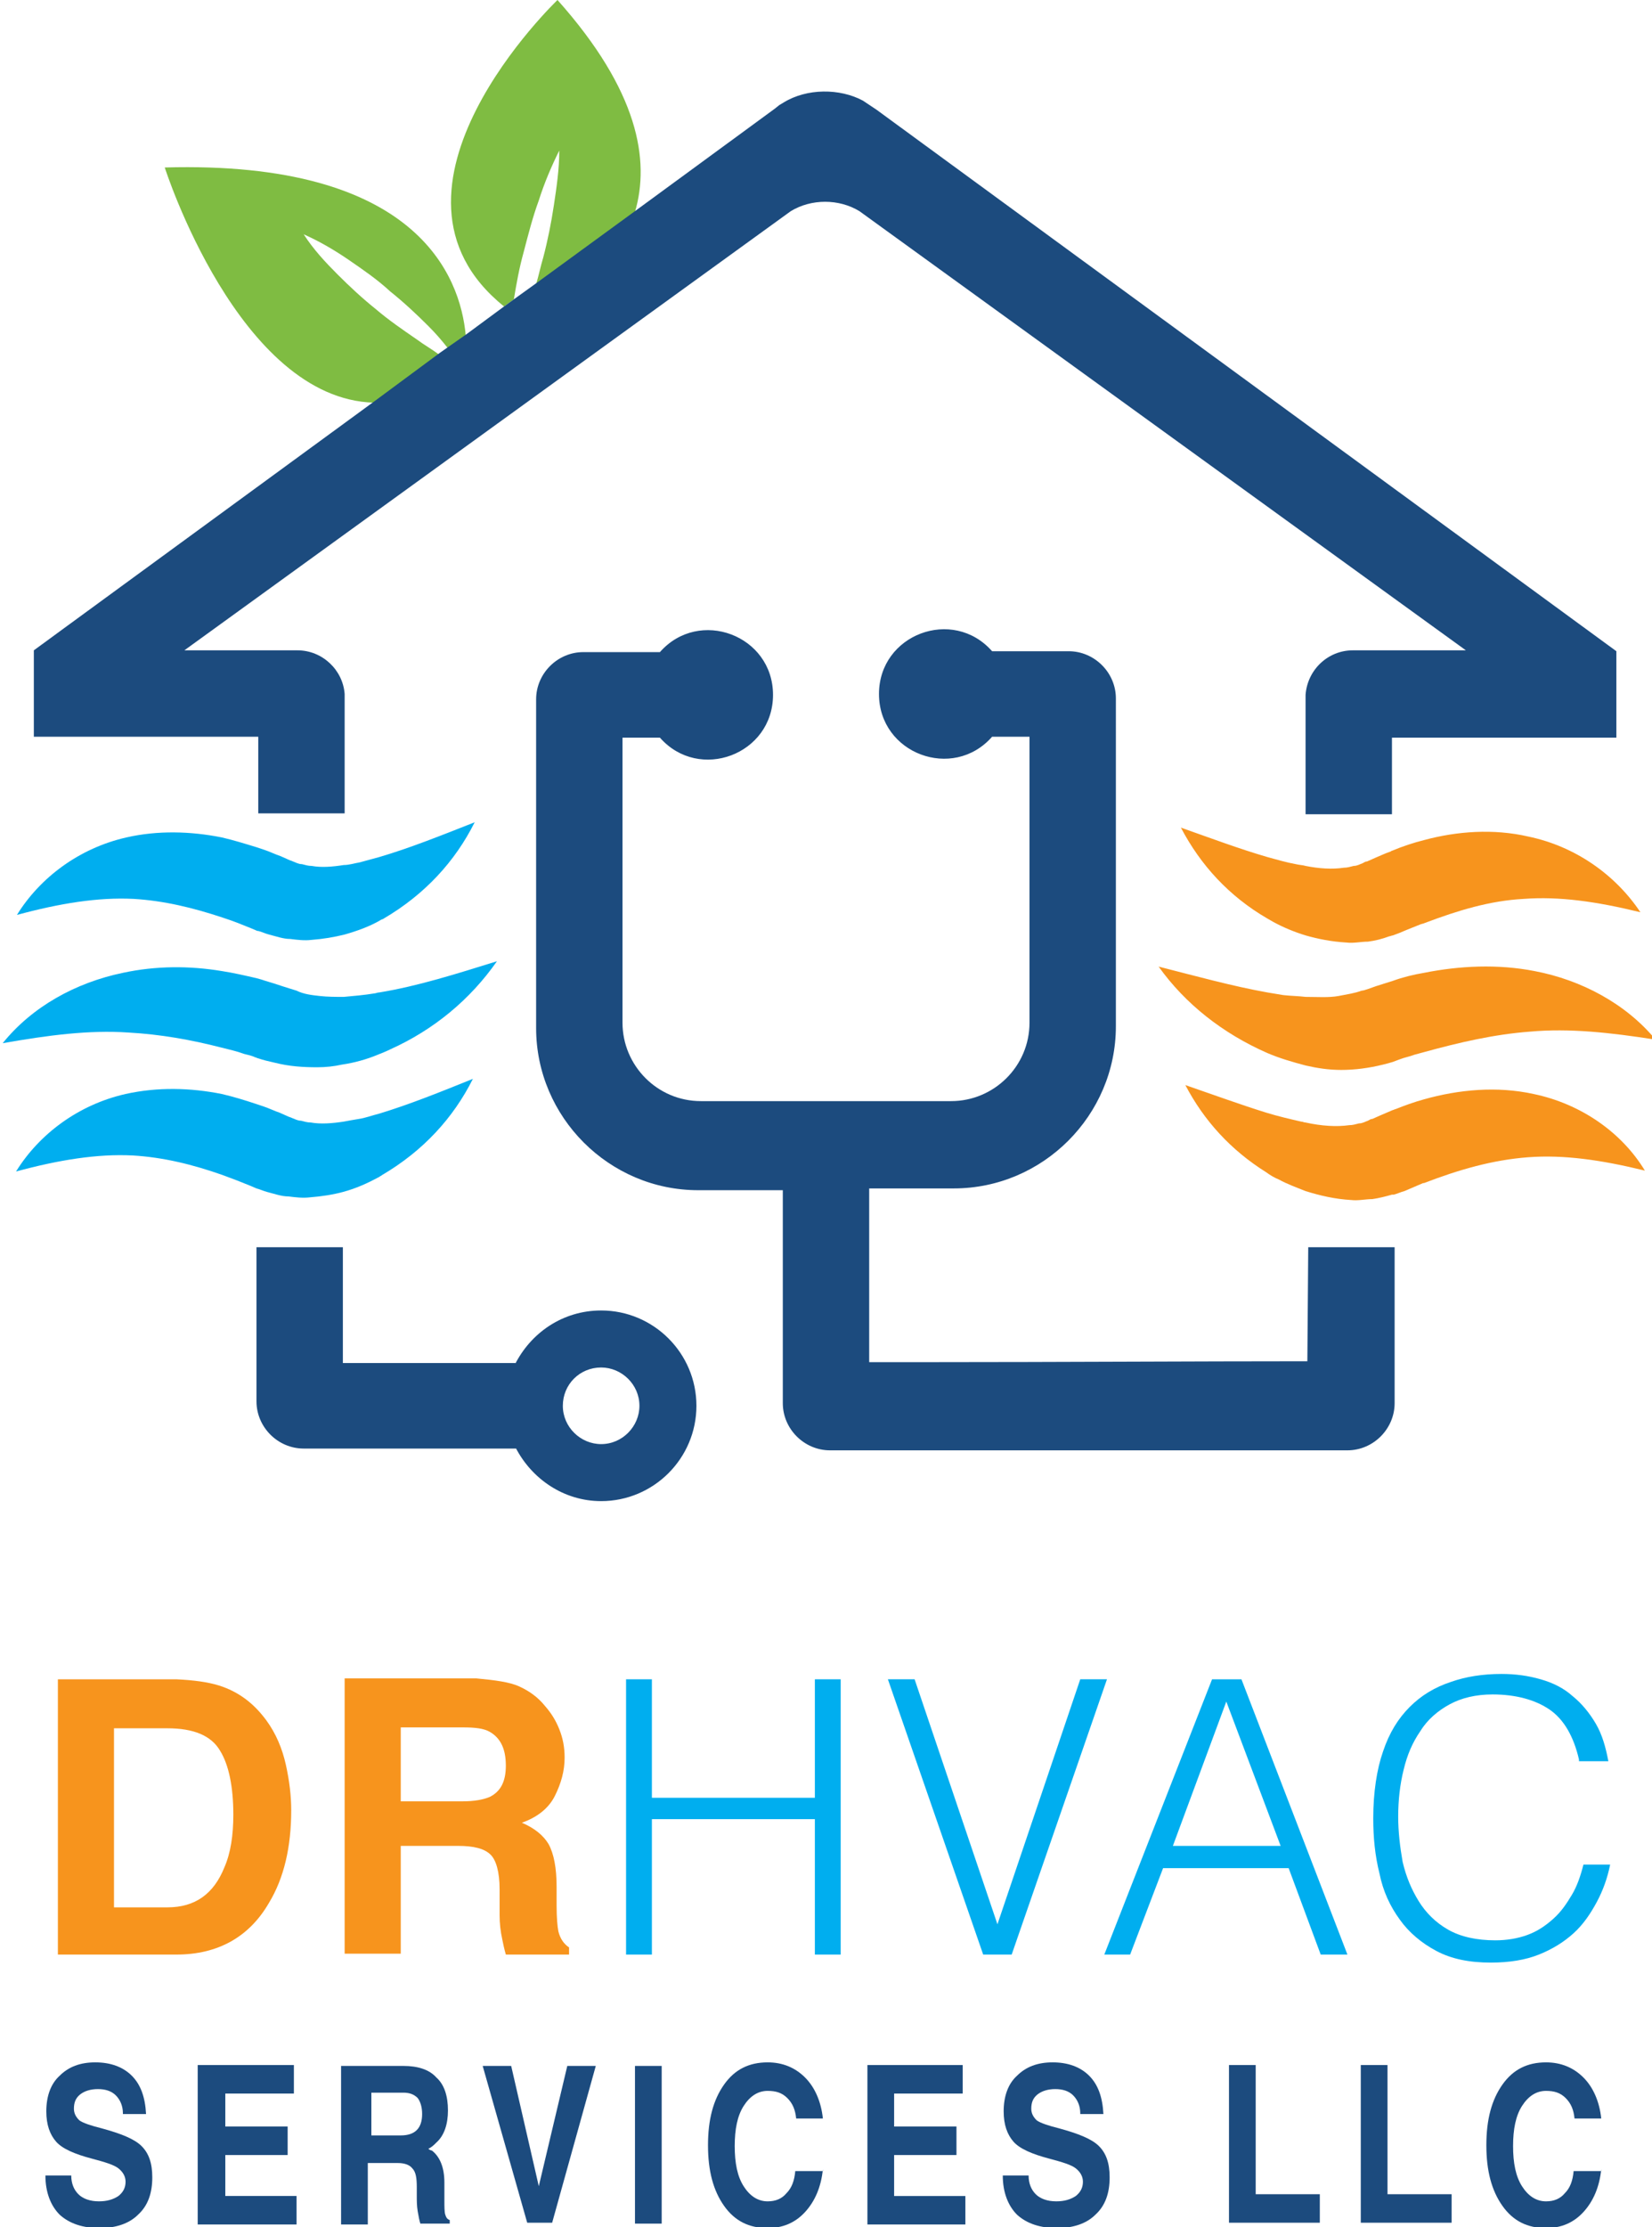 <?xml version="1.0" encoding="utf-8"?>
<!-- Generator: Adobe Illustrator 26.0.2, SVG Export Plug-In . SVG Version: 6.00 Build 0)  -->
<svg version="1.1" id="Layer_1" xmlns="http://www.w3.org/2000/svg" xmlns:xlink="http://www.w3.org/1999/xlink" x="0px" y="0px"
	 viewBox="0 0 185.5 250" style="enable-background:new 0 0 185.5 250;" xml:space="preserve">
<style type="text/css">
	.st0{fill:none;}
	.st1{fill:#7FBC42;}
	.st2{fill:#F7941D;}
	.st3{fill:#00AEEF;}
	.st4{fill:#1C4B7E;}
</style>
<g>
	<path class="st0" d="M67.5,162c2.3,0,4.3-1.9,4.3-4.3c0-2.3-1.9-4.3-4.3-4.3c-2.3,0-4.3,1.9-4.3,4.3C63.2,160.1,65.1,162,67.5,162z
		"/>
	<g>
		<path class="st1" d="M58.8,28.3c0.5-1.9,1-3.9,1.7-5.8c0.6-1.9,1.4-3.8,2.3-5.6c0,2.1-0.3,4.1-0.6,6.1c-0.3,2-0.7,4-1.2,5.9
			c-0.3,1-0.5,2-0.8,3l11.1-8.1C73,18,71.7,10.2,62.6,0c0,0-22.3,21.3-6,34.4l1.1-0.8C58,31.8,58.3,30.1,58.8,28.3z"/>
		<path class="st1" d="M46.8,38.1c-1.6-1.1-3.2-2.2-4.6-3.4c-1.5-1.2-2.9-2.5-4.3-3.9c-1.4-1.4-2.7-2.8-3.8-4.5
			c1.8,0.8,3.5,1.8,5.1,2.9c1.6,1.1,3.2,2.2,4.6,3.5c1.5,1.2,2.9,2.5,4.3,3.9c0.8,0.8,1.5,1.6,2.2,2.5l2-1.4
			c-0.6-6.8-5.6-19.7-33.8-18.9c0,0,8.3,26,23.5,26.4l7.3-5.4C48.5,39.2,47.6,38.7,46.8,38.1z"/>
	</g>
	<g>
		<path class="st2" d="M171.6,93.9c-3.9-0.9-8-0.6-11.7,0.4c-1.2,0.3-2.4,0.7-3.6,1.2c-0.1,0-0.1,0.1-0.2,0.1
			c-0.6,0.2-1.2,0.5-1.7,0.7l-0.9,0.4c-0.2,0-0.3,0.1-0.5,0.2c-0.3,0.1-0.6,0.3-1,0.3c-0.4,0.1-0.7,0.2-1.1,0.2
			c-1.3,0.2-2.8,0.1-4.3-0.2c-0.3-0.1-0.7-0.1-1.1-0.2c-1.1-0.2-2.1-0.5-3.2-0.8c-3.1-0.9-6.3-2.1-9.7-3.3c2.2,4.2,5.4,7.7,9.7,10.2
			c0.2,0.1,0.5,0.3,0.7,0.4c1.1,0.6,2.3,1.1,3.6,1.5c1.4,0.4,2.9,0.7,4.6,0.8c0.8,0.1,1.6-0.1,2.4-0.1c0.8-0.1,1.6-0.3,2.4-0.6
			c0.1,0,0.3-0.1,0.4-0.1c0.3-0.1,0.5-0.2,0.8-0.3l0.7-0.3c0.5-0.2,1-0.4,1.5-0.6c0.2-0.1,0.4-0.1,0.6-0.2c3.7-1.4,7.3-2.5,11.1-2.7
			c4-0.3,8.2,0.3,13.1,1.5C181.4,98.2,176.9,95,171.6,93.9z"/>
		<path class="st2" d="M172.3,109c-4.1-0.8-8.4-0.6-12.4,0.2c-1.2,0.2-2.4,0.5-3.5,0.9c0,0,0,0,0,0c-0.6,0.2-1.3,0.4-1.9,0.6
			c-0.6,0.2-1.3,0.5-1.6,0.5c-0.8,0.3-1.6,0.4-2.6,0.6c-1.1,0.2-2.4,0.1-3.7,0.1c-0.8-0.1-1.6-0.1-2.5-0.2c-0.6-0.1-1.2-0.2-1.8-0.3
			c-3.9-0.7-7.9-1.8-12.2-2.9c3,4.2,7.2,7.5,12.2,9.7c0,0,0,0,0,0c1.4,0.6,2.8,1,4.3,1.4c1.3,0.3,2.6,0.5,4,0.5
			c1.5,0,3.1-0.2,4.7-0.6c0.4-0.1,0.8-0.2,1.1-0.3c0.3-0.1,0.5-0.2,0.8-0.3c0.5-0.2,1.1-0.3,1.6-0.5c0.4-0.1,0.7-0.2,1.1-0.3
			c4-1.1,7.9-2,11.9-2.3c4.4-0.4,9,0.1,14.1,0.9C182.6,112.7,177.6,110,172.3,109z"/>
		<path class="st2" d="M172.2,122.8c-4.1-0.9-8.4-0.5-12.3,0.6c-1.1,0.3-2.2,0.7-3.2,1.1c-0.1,0-0.2,0.1-0.3,0.1
			c-0.5,0.2-0.9,0.4-1.4,0.6l-0.9,0.4c-0.2,0-0.3,0.1-0.5,0.2c-0.3,0.1-0.6,0.3-1,0.3c-0.4,0.1-0.7,0.2-1.1,0.2
			c-1.4,0.2-3.1,0.1-4.9-0.3c-0.2,0-0.3-0.1-0.5-0.1c-1.3-0.3-2.6-0.6-3.9-1c-2.9-0.9-5.9-2-9.1-3.1c2.1,4,5.1,7.3,9.1,9.8
			c0.4,0.3,0.9,0.6,1.4,0.8c0.9,0.5,2,0.9,3,1.3c1.6,0.5,3.3,0.9,5.1,1c0.8,0.1,1.6-0.1,2.4-0.1c0.7-0.1,1.5-0.3,2.2-0.5
			c0.1,0,0.1,0,0.2,0c0.4-0.1,0.8-0.3,1.2-0.4l0.7-0.3c0.5-0.2,0.9-0.4,1.4-0.6c0,0,0,0,0.1,0c3.9-1.5,7.7-2.6,11.7-2.9
			c4-0.3,8.2,0.3,13.1,1.5C182.1,127.1,177.5,123.9,172.2,122.8z"/>
		<path class="st2" d="M24.6,189.2c2.2,0.7,3.9,2,5.3,3.9c1.1,1.5,1.8,3.2,2.2,5c0.4,1.8,0.6,3.5,0.6,5.1c0,4.1-0.8,7.6-2.5,10.4
			c-2.2,3.8-5.7,5.8-10.4,5.8H6.5v-30.9h13.3C21.8,188.6,23.3,188.8,24.6,189.2z M12.8,193.9v20.2h6c3.1,0,5.2-1.5,6.4-4.5
			c0.7-1.6,1-3.6,1-5.9c0-3.1-0.5-5.6-1.5-7.2c-1-1.7-3-2.5-5.9-2.5H12.8z"/>
		<path class="st2" d="M58.3,189.3c1.1,0.5,2.1,1.2,2.9,2.2c0.7,0.8,1.2,1.6,1.6,2.6s0.6,2,0.6,3.2c0,1.5-0.4,2.9-1.1,4.3
			c-0.7,1.4-2,2.4-3.7,3c1.4,0.6,2.4,1.4,3,2.4c0.6,1.1,0.9,2.7,0.9,4.8v2.1c0,1.4,0.1,2.4,0.2,2.9c0.2,0.8,0.6,1.4,1.2,1.8v0.8
			h-7.1c-0.2-0.7-0.3-1.2-0.4-1.7c-0.2-0.9-0.3-1.8-0.3-2.7l0-2.9c0-2-0.4-3.3-1-3.9c-0.7-0.7-1.9-1-3.7-1H45v12.1h-6.3v-30.9h14.8
			C55.6,188.6,57.2,188.8,58.3,189.3z M45,193.9v8.3h6.9c1.4,0,2.4-0.2,3.1-0.5c1.2-0.6,1.8-1.7,1.8-3.5c0-1.9-0.6-3.1-1.8-3.8
			c-0.7-0.4-1.7-0.5-3-0.5H45z"/>
	</g>
	<g>
		<path class="st3" d="M42.6,96.2c-0.7,0.2-1.5,0.4-2.2,0.6c-0.6,0.1-1.2,0.3-1.8,0.3c-1.3,0.2-2.5,0.3-3.6,0.1
			c-0.4,0-0.7-0.1-1.1-0.2c-0.4,0-0.7-0.2-1-0.3c-0.2-0.1-0.3-0.1-0.5-0.2l-0.9-0.4c-0.6-0.2-1.2-0.5-1.8-0.7
			c-0.3-0.1-0.6-0.2-0.9-0.3c-1.3-0.4-2.6-0.8-3.9-1.1c-3.5-0.7-7.2-0.8-10.7,0c-5.3,1.2-9.7,4.5-12.3,8.7c4.8-1.3,9.1-2,13.1-1.8
			c3.4,0.2,6.7,1,10,2.1c0.6,0.2,1.2,0.4,1.7,0.6c0.5,0.2,1,0.4,1.5,0.6l0.7,0.3l0.1,0c0.4,0.1,0.8,0.3,1.2,0.4
			c0.8,0.2,1.6,0.5,2.4,0.5c0.8,0.1,1.6,0.2,2.4,0.1c1.3-0.1,2.5-0.3,3.7-0.6c1.4-0.4,2.8-0.9,4-1.6c0.1-0.1,0.3-0.1,0.4-0.2
			c4.6-2.7,8-6.4,10.2-10.8C49.5,93.8,46,95.2,42.6,96.2z"/>
		<path class="st3" d="M42.6,111.4c-0.2,0-0.4,0.1-0.5,0.1c-1.2,0.2-2.4,0.3-3.5,0.4c-0.9,0-1.8,0-2.7-0.1c-0.9-0.1-1.8-0.2-2.6-0.6
			c-0.3-0.1-1-0.3-1.6-0.5c-0.6-0.2-1.2-0.4-1.9-0.6c-0.3-0.1-0.6-0.2-1-0.3c-1.3-0.3-2.6-0.6-3.9-0.8c-3.6-0.6-7.4-0.6-11.1,0.2
			c-5.3,1.1-10.2,3.8-13.5,7.9c5.1-0.9,9.7-1.5,14.1-1.2c3.6,0.2,7,0.8,10.5,1.7c0.8,0.2,1.7,0.4,2.5,0.7c0.4,0.1,0.9,0.2,1.3,0.4
			c0.1,0,0.2,0.1,0.3,0.1c0.6,0.2,1,0.3,1.9,0.5c1.6,0.4,3.1,0.5,4.7,0.5c1,0,1.9-0.1,2.8-0.3c1.4-0.2,2.8-0.6,4-1.1
			c0.5-0.2,1-0.4,1.4-0.6c4.9-2.2,9-5.6,12-9.9C51.3,109.3,46.9,110.7,42.6,111.4z"/>
		<path class="st3" d="M42.6,125c-0.8,0.2-1.6,0.5-2.3,0.6c-0.6,0.1-1.2,0.2-1.7,0.3c-1.3,0.2-2.6,0.3-3.7,0.1
			c-0.4,0-0.7-0.1-1.1-0.2c-0.4,0-0.7-0.2-1-0.3c-0.2-0.1-0.3-0.1-0.5-0.2l-0.9-0.4c-0.6-0.2-1.2-0.5-1.8-0.7
			c-0.3-0.1-0.6-0.2-0.9-0.3c-1.2-0.4-2.5-0.8-3.8-1.1c-3.5-0.7-7.2-0.8-10.8,0c-5.3,1.2-9.7,4.5-12.3,8.7c4.8-1.3,9.1-2,13.1-1.8
			c3.4,0.2,6.7,1,10.1,2.2c0.5,0.2,1.1,0.4,1.6,0.6c0.5,0.2,1,0.4,1.5,0.6l0.7,0.3l0,0c0.4,0.1,0.8,0.3,1.2,0.4
			c0.8,0.2,1.6,0.5,2.4,0.5c0.8,0.1,1.6,0.2,2.4,0.1c1.3-0.1,2.6-0.3,3.7-0.6c1.5-0.4,2.8-1,4.1-1.7c0.1-0.1,0.2-0.1,0.3-0.2
			c4.6-2.7,8-6.4,10.2-10.8C49.4,122.6,45.9,124,42.6,125z"/>
		<path class="st3" d="M70.3,219.4v-30.9h2.9v13.3h18.3v-13.3h2.9v30.9h-2.9v-15.2H73.2v15.2H70.3z"/>
		<path class="st3" d="M99.7,188.5h3L112,216l9.3-27.5h3l-10.7,30.9h-3.2L99.7,188.5z"/>
		<path class="st3" d="M124,219.4l12.1-30.9h3.3l11.9,30.9h-3l-3.6-9.7h-14.1l-3.7,9.7H124z M131.7,207.2h12.1l-6.1-16.2
			L131.7,207.2z"/>
		<path class="st3" d="M177.3,197.5c-0.6-2.6-1.7-4.5-3.3-5.6c-1.6-1.1-3.8-1.7-6.4-1.7c-1.9,0-3.5,0.4-4.8,1.1
			c-1.3,0.7-2.5,1.7-3.3,3c-0.9,1.3-1.5,2.7-1.9,4.4c-0.4,1.6-0.6,3.4-0.6,5.2c0,1.7,0.2,3.4,0.5,5.1c0.4,1.7,1,3.1,1.8,4.4
			c0.8,1.3,1.9,2.4,3.3,3.2c1.4,0.8,3.2,1.2,5.3,1.2c1.3,0,2.5-0.2,3.6-0.6c1.1-0.4,2-1,2.9-1.8s1.5-1.7,2.1-2.7
			c0.6-1,1-2.2,1.3-3.4h3c-0.3,1.5-0.8,2.9-1.5,4.2c-0.7,1.3-1.5,2.5-2.6,3.5c-1.1,1-2.4,1.8-3.9,2.4c-1.5,0.6-3.3,0.9-5.4,0.9
			c-2.4,0-4.4-0.4-6.1-1.3c-1.7-0.9-3.1-2.1-4.1-3.5c-1.1-1.5-1.9-3.2-2.3-5.2c-0.5-2-0.7-4-0.7-6.2c0-2.9,0.4-5.5,1.1-7.5
			c0.7-2.1,1.7-3.7,3-5c1.3-1.3,2.8-2.2,4.6-2.8c1.7-0.6,3.6-0.9,5.7-0.9c1.6,0,3,0.2,4.4,0.6c1.4,0.4,2.6,1,3.6,1.9
			c1,0.8,1.9,1.9,2.6,3.1c0.7,1.2,1.1,2.6,1.4,4.2H177.3z"/>
	</g>
	<g>
		<path class="st4" d="M28.8,152.8L28.8,152.8l0,4.5c0,2.9,2.4,5.3,5.3,5.3l23.9,0l-0.1-0.1c1.8,3.5,5.4,6,9.6,6
			c5.9,0,10.7-4.8,10.7-10.7c0-5.9-4.8-10.7-10.7-10.7c-4.3,0-7.9,2.5-9.7,6.1l0.1-0.2l-19.4,0l0-13h-9.7L28.8,152.8z M67.5,153.5
			c2.3,0,4.3,1.9,4.3,4.3c0,2.3-1.9,4.3-4.3,4.3c-2.3,0-4.3-1.9-4.3-4.3C63.2,155.4,65.1,153.5,67.5,153.5z"/>
		<path class="st4" d="M146.8,152.8c-12.2,0-28.2,0.1-42.1,0.1h-7.1v-19.5h9.5c10,0,18.2-8.2,18.2-18.2V78.4c0-2.9-2.4-5.3-5.3-5.3
			h-8.6c-4.4-5-12.7-1.9-12.7,4.8c0,6.7,8.3,9.8,12.7,4.8h4.2v32.1c0,4.9-4,8.8-8.8,8.8H78.7c-4.9,0-8.8-4-8.8-8.8V82.8h4.2
			c4.4,5,12.7,1.9,12.7-4.8c0-6.7-8.3-9.8-12.7-4.8h-8.6c-2.9,0-5.3,2.4-5.3,5.3v36.9c0,10,8.2,18.2,18.2,18.2h9.5v23.9
			c0,2.9,2.4,5.3,5.3,5.3h58.1c2.9,0,5.3-2.4,5.3-5.3v-4.5h0l0-13h-9.7L146.8,152.8z"/>
		<path class="st4" d="M98.4,12.3l-1.5-1c-2.6-1.4-6.3-1.4-8.9,0.2l-0.5,0.3L87,12.2L71.3,23.7l-11.1,8.1l-2.5,1.8l-1.1,0.8
			l-4.2,3.1l-2,1.4l-1,0.7L42.1,45l-34.2,25l-4.1,3v4.4v5.3H9h3.5H29l0,8.6h9.7l0-13.4c-0.2-2.7-2.5-4.9-5.3-4.9H20.7l68.1-49.3
			c2.3-1.4,5.4-1.4,7.7,0l68.1,49.3h-12.7c-2.8,0-5.1,2.2-5.3,5l0,13.4h9.7l0-8.6h16.9h3h5.3v-5.3v-0.8v-3.6L98.4,12.3z"/>
		<g>
			<path class="st4" d="M13.8,237.2c0-0.8-0.3-1.5-0.8-2c-0.5-0.5-1.2-0.7-2-0.7s-1.5,0.2-2,0.6c-0.5,0.4-0.7,0.9-0.7,1.6
				c0,0.5,0.2,0.9,0.6,1.3c0.4,0.3,1.3,0.6,2.5,0.9c2.2,0.6,3.7,1.2,4.5,2c0.8,0.8,1.2,1.9,1.2,3.5c0,1.8-0.5,3.2-1.6,4.2
				c-1,1-2.5,1.5-4.3,1.5c-1.9,0-3.4-0.5-4.5-1.5c-1-1-1.6-2.5-1.6-4.4h2.9c0,0.9,0.3,1.6,0.8,2.1c0.5,0.5,1.3,0.8,2.3,0.8
				c0.9,0,1.6-0.2,2.2-0.6c0.5-0.4,0.8-0.9,0.8-1.6c0-0.6-0.3-1.1-0.8-1.5c-0.5-0.4-1.5-0.7-3-1.1c-1.9-0.5-3.3-1.1-4-1.9
				c-0.7-0.8-1.1-1.9-1.1-3.4c0-1.7,0.5-3.1,1.5-4c1-1,2.3-1.5,4-1.5c1.7,0,3.1,0.5,4.1,1.5c1,1,1.5,2.4,1.6,4.3H13.8z"/>
			<path class="st4" d="M22.2,249.5v-17.7H33v1.6v1.6h-7.7v3.7h7v1.6v1.6h-7v4.6h8v1.6v1.6H22.2z"/>
			<path class="st4" d="M38.4,231.9h1.5h5.4c1.6,0,2.9,0.4,3.7,1.3c0.9,0.8,1.3,2.1,1.3,3.7c0,1.5-0.4,2.8-1.3,3.6
				c-0.3,0.3-0.5,0.5-0.9,0.7c0.1,0.1,0.3,0.2,0.4,0.2c0.9,0.7,1.4,1.9,1.4,3.6v2c0,0.7,0,1.3,0.1,1.6c0.1,0.3,0.2,0.5,0.5,0.6v0.4
				h-3.3c-0.1-0.3-0.2-0.8-0.3-1.4c-0.1-0.6-0.1-1.2-0.1-1.7l0-1c0-1-0.1-1.7-0.5-2.1c-0.3-0.4-0.9-0.6-1.6-0.6h-3.4v6.9h-1.5h-1.5
				V231.9z M41.5,239.7h3.5c0.8,0,1.4-0.2,1.8-0.6c0.4-0.4,0.6-1,0.6-1.8c0-0.8-0.2-1.4-0.5-1.8c-0.4-0.4-0.9-0.6-1.6-0.6h-3.6
				V239.7z"/>
			<path class="st4" d="M54.2,231.9h1.6h1.6l3.1,13.5h0l3.2-13.5h1.6h1.6L62,249.5h-1.4h-1.4L54.2,231.9z"/>
			<path class="st4" d="M71.3,231.9h1.5h1.5v17.7h-1.5h-1.5V231.9z"/>
			<path class="st4" d="M92.4,243.5c-0.2,2-0.9,3.6-2,4.8c-1.1,1.2-2.5,1.8-4.2,1.8c-2.1,0-3.7-0.8-4.9-2.5
				c-1.2-1.7-1.8-3.9-1.8-6.8c0-2.9,0.6-5.1,1.8-6.8c1.2-1.7,2.8-2.5,4.9-2.5c1.7,0,3.1,0.6,4.2,1.7c1.1,1.1,1.8,2.7,2,4.6h-3
				c-0.1-1-0.4-1.7-1-2.3c-0.6-0.6-1.3-0.8-2.2-0.8c-1.1,0-2,0.6-2.7,1.7c-0.7,1.1-1,2.6-1,4.5c0,1.9,0.3,3.4,1,4.5
				c0.7,1.1,1.6,1.7,2.7,1.7c0.9,0,1.6-0.3,2.1-0.9c0.6-0.6,0.9-1.4,1-2.5H92.4z"/>
			<path class="st4" d="M97.4,249.5v-17.7h10.7v1.6v1.6h-7.7v3.7h7v1.6v1.6h-7v4.6h8v1.6v1.6H97.4z"/>
			<path class="st4" d="M121.3,237.2c0-0.8-0.3-1.5-0.8-2c-0.5-0.5-1.2-0.7-2-0.7c-0.8,0-1.5,0.2-2,0.6c-0.5,0.4-0.7,0.9-0.7,1.6
				c0,0.5,0.2,0.9,0.6,1.3c0.4,0.3,1.3,0.6,2.5,0.9c2.2,0.6,3.7,1.2,4.5,2c0.8,0.8,1.2,1.9,1.2,3.5c0,1.8-0.5,3.2-1.6,4.2
				c-1,1-2.5,1.5-4.3,1.5c-1.9,0-3.4-0.5-4.5-1.5c-1-1-1.6-2.5-1.6-4.4h2.9c0,0.9,0.3,1.6,0.8,2.1c0.5,0.5,1.3,0.8,2.3,0.8
				c0.9,0,1.6-0.2,2.2-0.6c0.5-0.4,0.8-0.9,0.8-1.6c0-0.6-0.3-1.1-0.8-1.5c-0.5-0.4-1.5-0.7-3-1.1c-1.9-0.5-3.3-1.1-4-1.9
				c-0.7-0.8-1.1-1.9-1.1-3.4c0-1.7,0.5-3.1,1.5-4c1-1,2.3-1.5,4-1.5c1.7,0,3.1,0.5,4.1,1.5c1,1,1.5,2.4,1.6,4.3H121.3z"/>
			<path class="st4" d="M138,249.5v-17.7h1.5h1.5v14.5h7.2v1.6v1.6H138z"/>
			<path class="st4" d="M152.8,249.5v-17.7h1.5h1.5v14.5h7.2v1.6v1.6H152.8z"/>
			<path class="st4" d="M179.8,243.5c-0.2,2-0.9,3.6-2,4.8c-1.1,1.2-2.5,1.8-4.2,1.8c-2.1,0-3.7-0.8-4.9-2.5
				c-1.2-1.7-1.8-3.9-1.8-6.8c0-2.9,0.6-5.1,1.8-6.8c1.2-1.7,2.8-2.5,4.9-2.5c1.7,0,3.1,0.6,4.2,1.7c1.1,1.1,1.8,2.7,2,4.6h-3
				c-0.1-1-0.4-1.7-1-2.3c-0.6-0.6-1.3-0.8-2.2-0.8c-1.1,0-2,0.6-2.7,1.7c-0.7,1.1-1,2.6-1,4.5c0,1.9,0.3,3.4,1,4.5
				c0.7,1.1,1.6,1.7,2.7,1.7c0.9,0,1.6-0.3,2.1-0.9c0.6-0.6,0.9-1.4,1-2.5H179.8z"/>
		</g>
		<path class="st4" d="M179.1,249.8"/>
	</g>
</g>
</svg>
